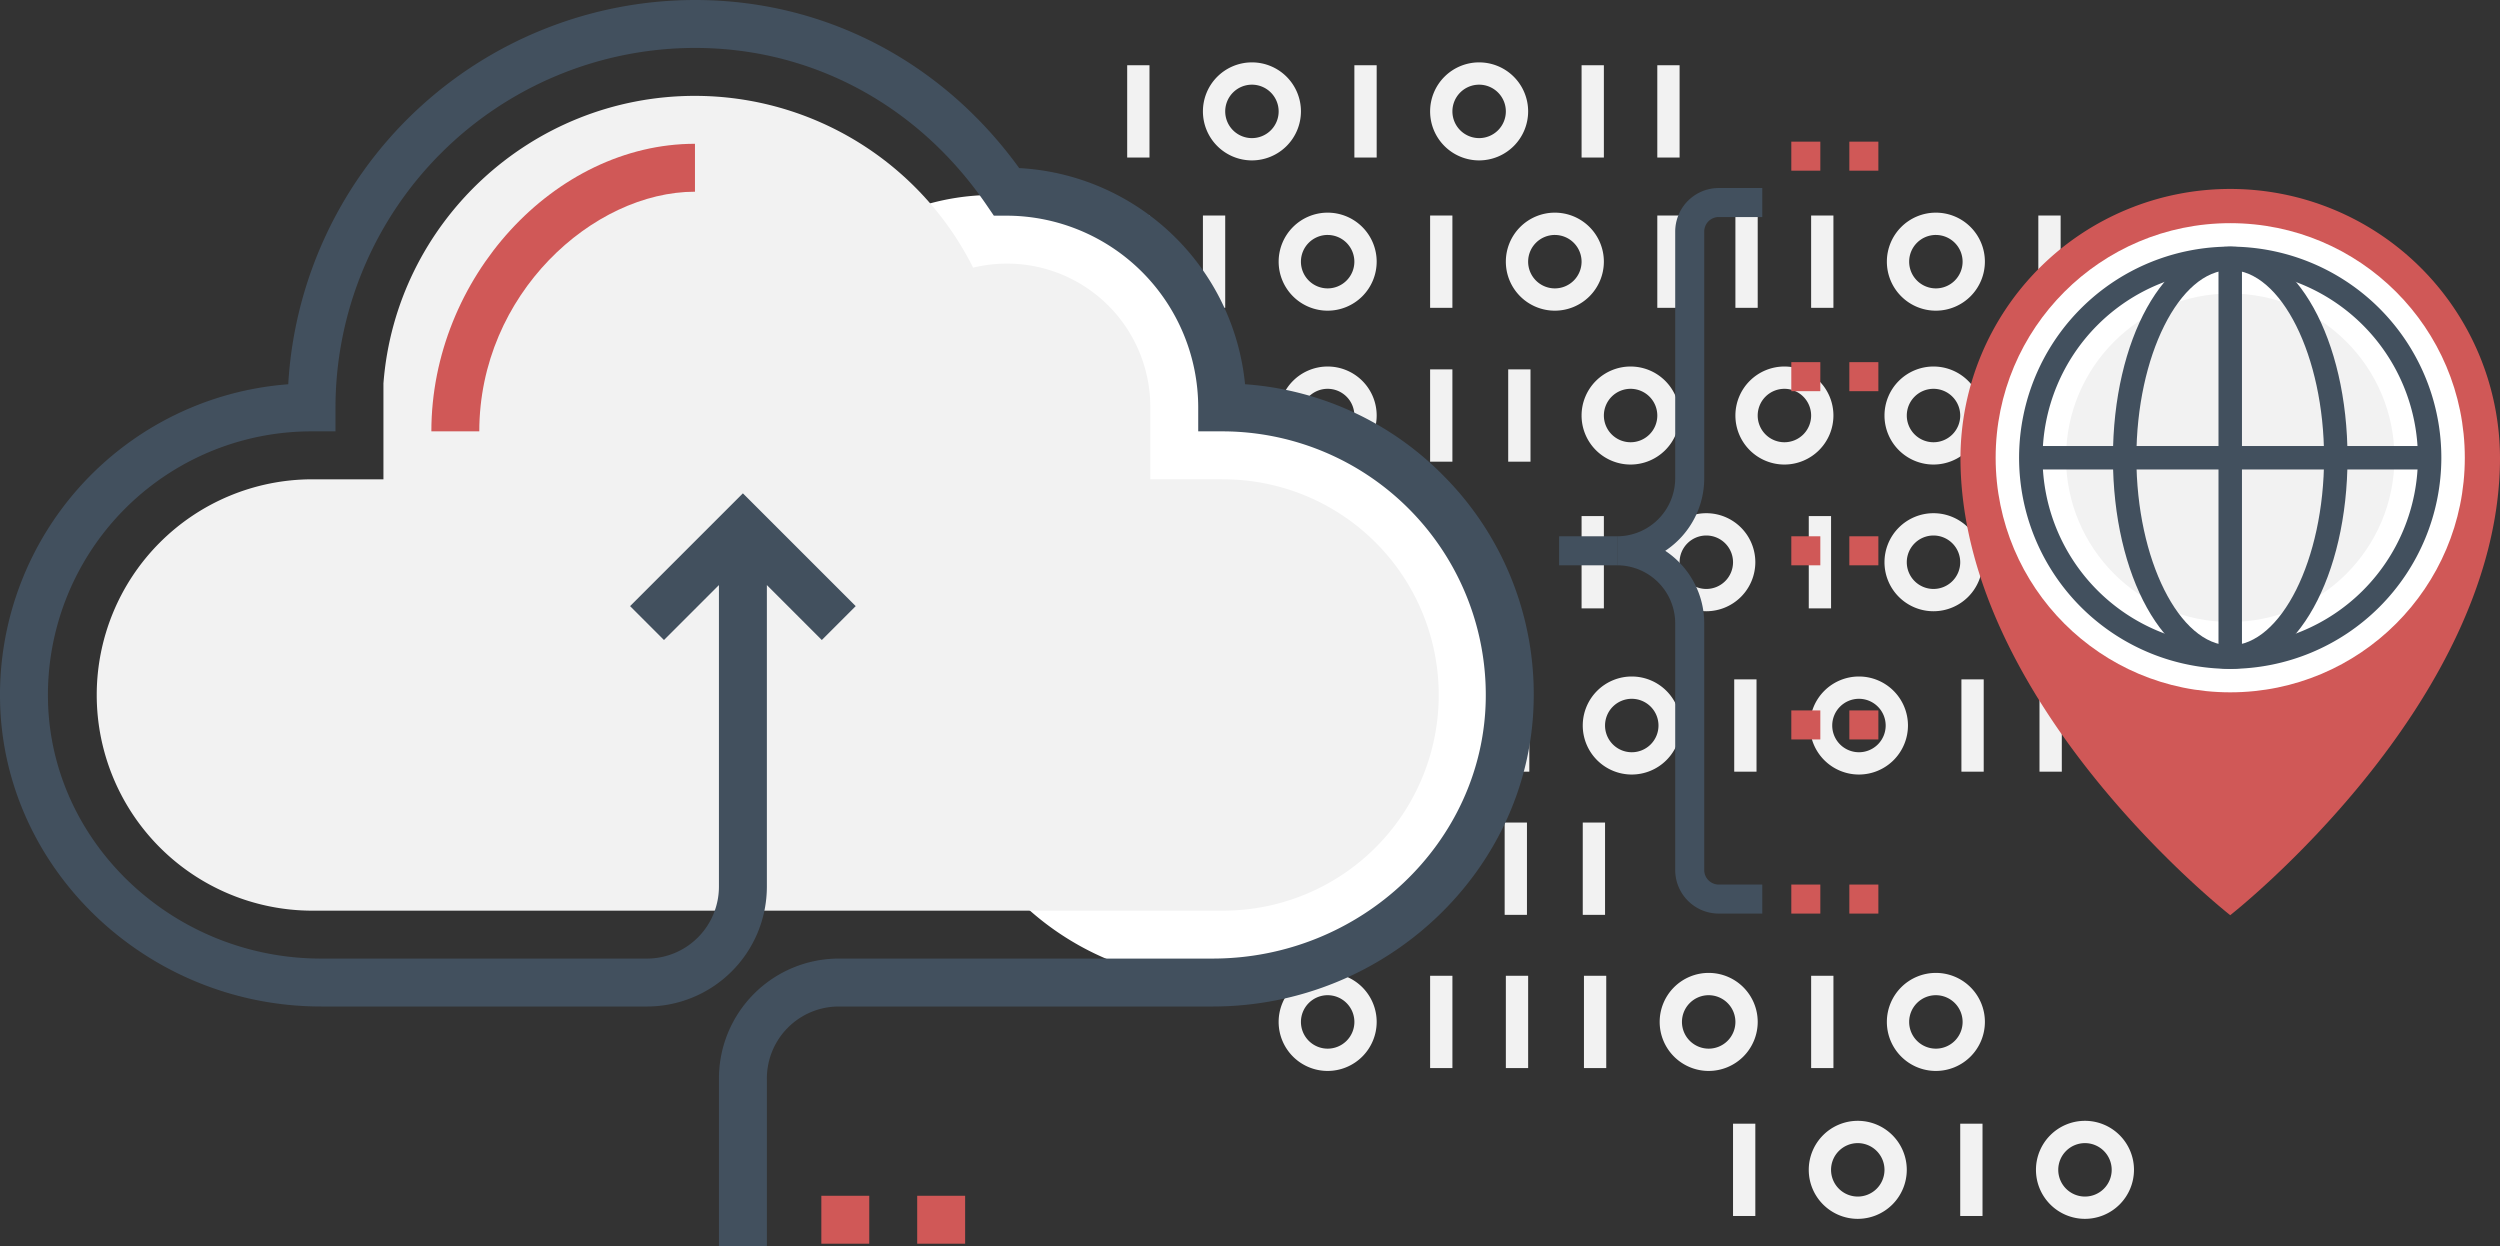 <svg xmlns="http://www.w3.org/2000/svg" viewBox="0 0 717.126 357.457"><rect x="0" y="0" width="717.126" height="357.457" fill="#333333" stroke="none"/><defs><style>.cls-1{fill:#f2f2f2;}.cls-2{fill:#fff;}.cls-3{fill:#42505e;}.cls-4{fill:#d05857;}</style></defs><g id="Layer_2" data-name="Layer 2"><g id="Layer_8" data-name="Layer 8"><rect class="cls-1" x="323.335" y="18.715" width="6.395" height="26.475"/><path class="cls-1" d="M359.117,46.012a14.059,14.059,0,1,1,14.06-14.06A14.074,14.074,0,0,1,359.117,46.012Zm0-21.723a7.664,7.664,0,1,0,7.664,7.663A7.672,7.672,0,0,0,359.117,24.289Z"/><rect class="cls-1" x="388.504" y="18.715" width="6.395" height="26.475"/><rect class="cls-1" x="453.675" y="18.715" width="6.395" height="26.475"/><rect class="cls-1" x="475.398" y="18.715" width="6.395" height="26.475"/><path class="cls-1" d="M424.286,46.012a14.059,14.059,0,1,1,14.062-14.06A14.074,14.074,0,0,1,424.286,46.012Zm0-21.723a7.664,7.664,0,1,0,7.666,7.663A7.672,7.672,0,0,0,424.286,24.289Z"/><rect class="cls-1" x="475.398" y="61.823" width="6.395" height="26.477"/><path class="cls-1" d="M446.011,89.118A14.059,14.059,0,1,1,460.07,75.06,14.074,14.074,0,0,1,446.011,89.118Zm0-21.722a7.664,7.664,0,1,0,7.664,7.664A7.672,7.672,0,0,0,446.011,67.4Z"/><rect class="cls-1" x="410.228" y="61.823" width="6.395" height="26.477"/><rect class="cls-1" x="345.059" y="61.823" width="6.395" height="26.477"/><rect class="cls-1" x="323.335" y="61.823" width="6.395" height="26.477"/><path class="cls-1" d="M380.841,89.118A14.059,14.059,0,1,1,394.9,75.06,14.074,14.074,0,0,1,380.841,89.118Zm0-21.722A7.664,7.664,0,1,0,388.5,75.06,7.673,7.673,0,0,0,380.841,67.4Z"/><rect class="cls-1" x="649.866" y="61.823" width="6.395" height="26.477"/><path class="cls-1" d="M620.479,89.118A14.059,14.059,0,1,1,634.537,75.06,14.076,14.076,0,0,1,620.479,89.118Zm0-21.722a7.664,7.664,0,1,0,7.662,7.664A7.675,7.675,0,0,0,620.479,67.4Z"/><rect class="cls-1" x="584.696" y="61.823" width="6.395" height="26.477"/><rect class="cls-1" x="519.524" y="61.823" width="6.395" height="26.477"/><rect class="cls-1" x="497.803" y="61.823" width="6.395" height="26.477"/><rect class="cls-1" x="562.632" y="194.879" width="6.395" height="26.475"/><path class="cls-1" d="M533.245,222.175A14.06,14.06,0,1,1,547.3,208.116,14.075,14.075,0,0,1,533.245,222.175Zm0-21.724a7.665,7.665,0,1,0,7.662,7.665A7.673,7.673,0,0,0,533.245,200.451Z"/><rect class="cls-1" x="497.462" y="194.879" width="6.395" height="26.475"/><rect class="cls-1" x="432.291" y="194.879" width="6.395" height="26.475"/><rect class="cls-1" x="410.569" y="194.879" width="6.395" height="26.475"/><rect class="cls-1" x="388.504" y="194.879" width="6.395" height="26.475"/><rect class="cls-1" x="366.781" y="194.879" width="6.395" height="26.475"/><path class="cls-1" d="M468.075,222.175a14.06,14.06,0,1,1,14.058-14.059A14.076,14.076,0,0,1,468.075,222.175Zm0-21.724a7.665,7.665,0,1,0,7.663,7.665A7.674,7.674,0,0,0,468.075,200.451Z"/><rect class="cls-1" x="606.758" y="194.879" width="6.395" height="26.475"/><rect class="cls-1" x="585.033" y="194.879" width="6.395" height="26.475"/><rect class="cls-1" x="584.015" y="148.038" width="6.395" height="26.475"/><path class="cls-1" d="M554.628,175.334a14.06,14.06,0,1,1,14.058-14.059A14.074,14.074,0,0,1,554.628,175.334Zm0-21.724a7.665,7.665,0,1,0,7.663,7.665A7.673,7.673,0,0,0,554.628,153.61Z"/><rect class="cls-1" x="518.846" y="148.038" width="6.395" height="26.475"/><rect class="cls-1" x="453.675" y="148.038" width="6.395" height="26.475"/><path class="cls-1" d="M489.459,175.334a14.06,14.06,0,1,1,14.058-14.059A14.076,14.076,0,0,1,489.459,175.334Zm0-21.724a7.665,7.665,0,1,0,7.663,7.665A7.674,7.674,0,0,0,489.459,153.61Z"/><rect class="cls-1" x="606.417" y="148.038" width="6.395" height="26.475"/><rect class="cls-1" x="431.612" y="235.949" width="6.395" height="26.475"/><path class="cls-1" d="M402.225,263.246a14.059,14.059,0,1,1,14.058-14.06A14.076,14.076,0,0,1,402.225,263.246Zm0-21.723a7.664,7.664,0,1,0,7.663,7.663A7.673,7.673,0,0,0,402.225,241.523Z"/><rect class="cls-1" x="366.443" y="235.949" width="6.395" height="26.475"/><path class="cls-1" d="M337.055,263.246a14.059,14.059,0,1,1,14.059-14.06A14.077,14.077,0,0,1,337.055,263.246Zm0-21.723a7.664,7.664,0,1,0,7.663,7.663A7.673,7.673,0,0,0,337.055,241.523Z"/><rect class="cls-1" x="454.014" y="235.949" width="6.395" height="26.475"/><rect class="cls-1" x="410.228" y="105.957" width="6.395" height="26.475"/><path class="cls-1" d="M380.841,133.254A14.059,14.059,0,1,1,394.9,119.2,14.075,14.075,0,0,1,380.841,133.254Zm0-21.723A7.664,7.664,0,1,0,388.5,119.2,7.673,7.673,0,0,0,380.841,111.531Z"/><path class="cls-1" d="M467.735,133.254A14.059,14.059,0,1,1,481.793,119.2,14.075,14.075,0,0,1,467.735,133.254Zm0-21.723A7.664,7.664,0,1,0,475.4,119.2,7.673,7.673,0,0,0,467.735,111.531Z"/><path class="cls-1" d="M511.861,133.254A14.059,14.059,0,1,1,525.919,119.2,14.074,14.074,0,0,1,511.861,133.254Zm0-21.723a7.664,7.664,0,1,0,7.663,7.665A7.673,7.673,0,0,0,511.861,111.531Z"/><path class="cls-1" d="M554.628,133.254A14.059,14.059,0,1,1,568.686,119.2,14.074,14.074,0,0,1,554.628,133.254Zm0-21.723a7.664,7.664,0,1,0,7.663,7.665A7.673,7.673,0,0,0,554.628,111.531Z"/><rect class="cls-1" x="432.63" y="105.957" width="6.395" height="26.475"/><path class="cls-1" d="M555.306,89.118A14.059,14.059,0,1,1,569.367,75.06,14.073,14.073,0,0,1,555.306,89.118Zm0-21.722a7.664,7.664,0,1,0,7.666,7.664A7.672,7.672,0,0,0,555.306,67.4Z"/><rect class="cls-1" x="454.357" y="279.902" width="6.395" height="26.475"/><path class="cls-1" d="M490.14,307.2A14.061,14.061,0,1,1,504.2,293.142,14.077,14.077,0,0,1,490.14,307.2Zm0-21.727a7.666,7.666,0,1,0,7.663,7.666A7.675,7.675,0,0,0,490.14,285.476Z"/><rect class="cls-1" x="519.527" y="279.902" width="6.395" height="26.475"/><path class="cls-1" d="M555.309,307.2a14.061,14.061,0,1,1,14.061-14.061A14.075,14.075,0,0,1,555.309,307.2Zm0-21.727a7.666,7.666,0,1,0,7.666,7.666A7.674,7.674,0,0,0,555.309,285.476Z"/><rect class="cls-1" x="497.122" y="322.331" width="6.395" height="26.475"/><path class="cls-1" d="M532.9,349.627a14.059,14.059,0,1,1,14.061-14.058A14.073,14.073,0,0,1,532.9,349.627Zm0-21.722a7.664,7.664,0,1,0,7.666,7.664A7.672,7.672,0,0,0,532.9,327.905Z"/><rect class="cls-1" x="562.291" y="322.331" width="6.395" height="26.475"/><path class="cls-1" d="M598.077,349.627a14.059,14.059,0,1,1,14.058-14.058A14.076,14.076,0,0,1,598.077,349.627Zm0-21.722a7.664,7.664,0,1,0,7.663,7.664A7.674,7.674,0,0,0,598.077,327.905Z"/><rect class="cls-1" x="410.231" y="279.902" width="6.395" height="26.475"/><rect class="cls-1" x="431.955" y="279.902" width="6.395" height="26.475"/><path class="cls-1" d="M380.844,307.2A14.061,14.061,0,1,1,394.9,293.142,14.077,14.077,0,0,1,380.844,307.2Zm0-21.727a7.666,7.666,0,1,0,7.663,7.666A7.675,7.675,0,0,0,380.844,285.476Z"/><path class="cls-2" d="M353.1,119.117a68.494,68.494,0,1,0-84.6,71.834,82.116,82.116,0,0,0-.549,9.33,81.262,81.262,0,1,0,85.15-81.164Z"/><path class="cls-3" d="M505.51,262.062H493.023a12.5,12.5,0,0,1-12.488-12.488V178.81a16.669,16.669,0,0,0-16.65-16.65v-8.325a16.669,16.669,0,0,0,16.65-16.65V66.421a12.5,12.5,0,0,1,12.488-12.488H505.51v8.325H493.023a4.168,4.168,0,0,0-4.163,4.163v70.764A24.97,24.97,0,0,1,477.677,158,24.973,24.973,0,0,1,488.86,178.81v70.764a4.168,4.168,0,0,0,4.163,4.163H505.51Z"/><rect class="cls-4" x="530.486" y="153.835" width="8.325" height="8.325"/><rect class="cls-4" x="530.486" y="203.786" width="8.325" height="8.325"/><rect class="cls-4" x="530.486" y="253.737" width="8.325" height="8.325"/><rect class="cls-4" x="530.486" y="103.884" width="8.325" height="8.325"/><rect class="cls-4" x="530.486" y="40.632" width="8.325" height="8.325"/><rect class="cls-4" x="513.836" y="153.835" width="8.325" height="8.325"/><rect class="cls-4" x="513.836" y="203.786" width="8.325" height="8.325"/><rect class="cls-4" x="513.836" y="253.737" width="8.325" height="8.325"/><rect class="cls-4" x="513.836" y="103.884" width="8.325" height="8.325"/><rect class="cls-4" x="513.836" y="40.632" width="8.325" height="8.325"/><rect class="cls-3" x="447.234" y="153.835" width="16.65" height="8.325"/><path class="cls-1" d="M350.585,137.484H329.963V116.861a41.11,41.11,0,0,0-50.82-40.082A89.282,89.282,0,0,0,199.353,27.5c-47.033,0-85.843,36.358-89.364,82.49v27.5H89.366a61.868,61.868,0,0,0,0,123.735H350.585a61.868,61.868,0,1,0,0-123.735Z"/><path class="cls-4" d="M137.486,123.735c0-39.345,32.666-68.742,61.867-68.742V41.245c-40.278,0-75.616,38.546-75.616,82.49Z"/><path class="cls-3" d="M414.353,136.745a88.585,88.585,0,0,0-57.209-26.523,68.851,68.851,0,0,0-64.788-62.009C270.136,17.528,236.437,0,199.353,0A117.01,117.01,0,0,0,82.68,110.229,89.388,89.388,0,0,0,.015,201.03c.887,48.347,42.2,87.686,92.091,87.686h93.5a34.412,34.412,0,0,0,34.371-34.371V167.827l15.762,15.762,9.721-9.721L213.1,141.512l-32.357,32.356,9.72,9.721,15.763-15.762v86.518a20.645,20.645,0,0,1-20.623,20.622h-93.5c-42.447,0-77.59-33.283-78.342-74.192a75.616,75.616,0,0,1,75.6-77.04h6.874v-6.874A103.225,103.225,0,0,1,199.353,13.748c33.62,0,64.124,16.447,83.686,45.119l2.047,3h3.632a55.056,55.056,0,0,1,54.993,54.993v6.874h6.875a75.616,75.616,0,0,1,75.6,77.033c-.752,40.916-35.895,74.2-78.341,74.2H240.6a34.411,34.411,0,0,0-34.37,34.371v48.119h13.748V309.338A20.645,20.645,0,0,1,240.6,288.716H347.847c49.891,0,91.2-39.339,92.089-87.693A88.745,88.745,0,0,0,414.353,136.745Z"/><rect class="cls-4" x="235.602" y="343.009" width="13.748" height="13.748"/><rect class="cls-4" x="263.099" y="343.009" width="13.748" height="13.748"/><path class="cls-4" d="M717.126,131.305a77.384,77.384,0,0,0-154.767,0c0,70.655,77.384,131.216,77.384,131.216S717.126,201.96,717.126,131.305Z"/><circle class="cls-2" cx="639.743" cy="131.305" r="67.29"/><circle class="cls-2" cx="639.743" cy="131.305" r="57.197"/><path class="cls-3" d="M639.743,191.866A60.561,60.561,0,1,1,700.3,131.305,60.629,60.629,0,0,1,639.743,191.866Zm0-114.393a53.832,53.832,0,1,0,53.832,53.832A53.894,53.894,0,0,0,639.743,77.473Z"/><circle class="cls-1" cx="639.743" cy="131.305" r="47.103"/><rect class="cls-3" x="636.378" y="74.109" width="6.729" height="114.393"/><rect class="cls-3" x="582.546" y="127.941" width="114.393" height="6.729"/><path class="cls-3" d="M639.743,191.866c-18.866,0-33.645-26.6-33.645-60.561s14.779-60.561,33.645-60.561,33.645,26.6,33.645,60.561S658.609,191.866,639.743,191.866Zm0-114.393c-14.59,0-26.916,24.652-26.916,53.832s12.326,53.832,26.916,53.832,26.916-24.652,26.916-53.832S654.333,77.473,639.743,77.473Z"/></g></g></svg>